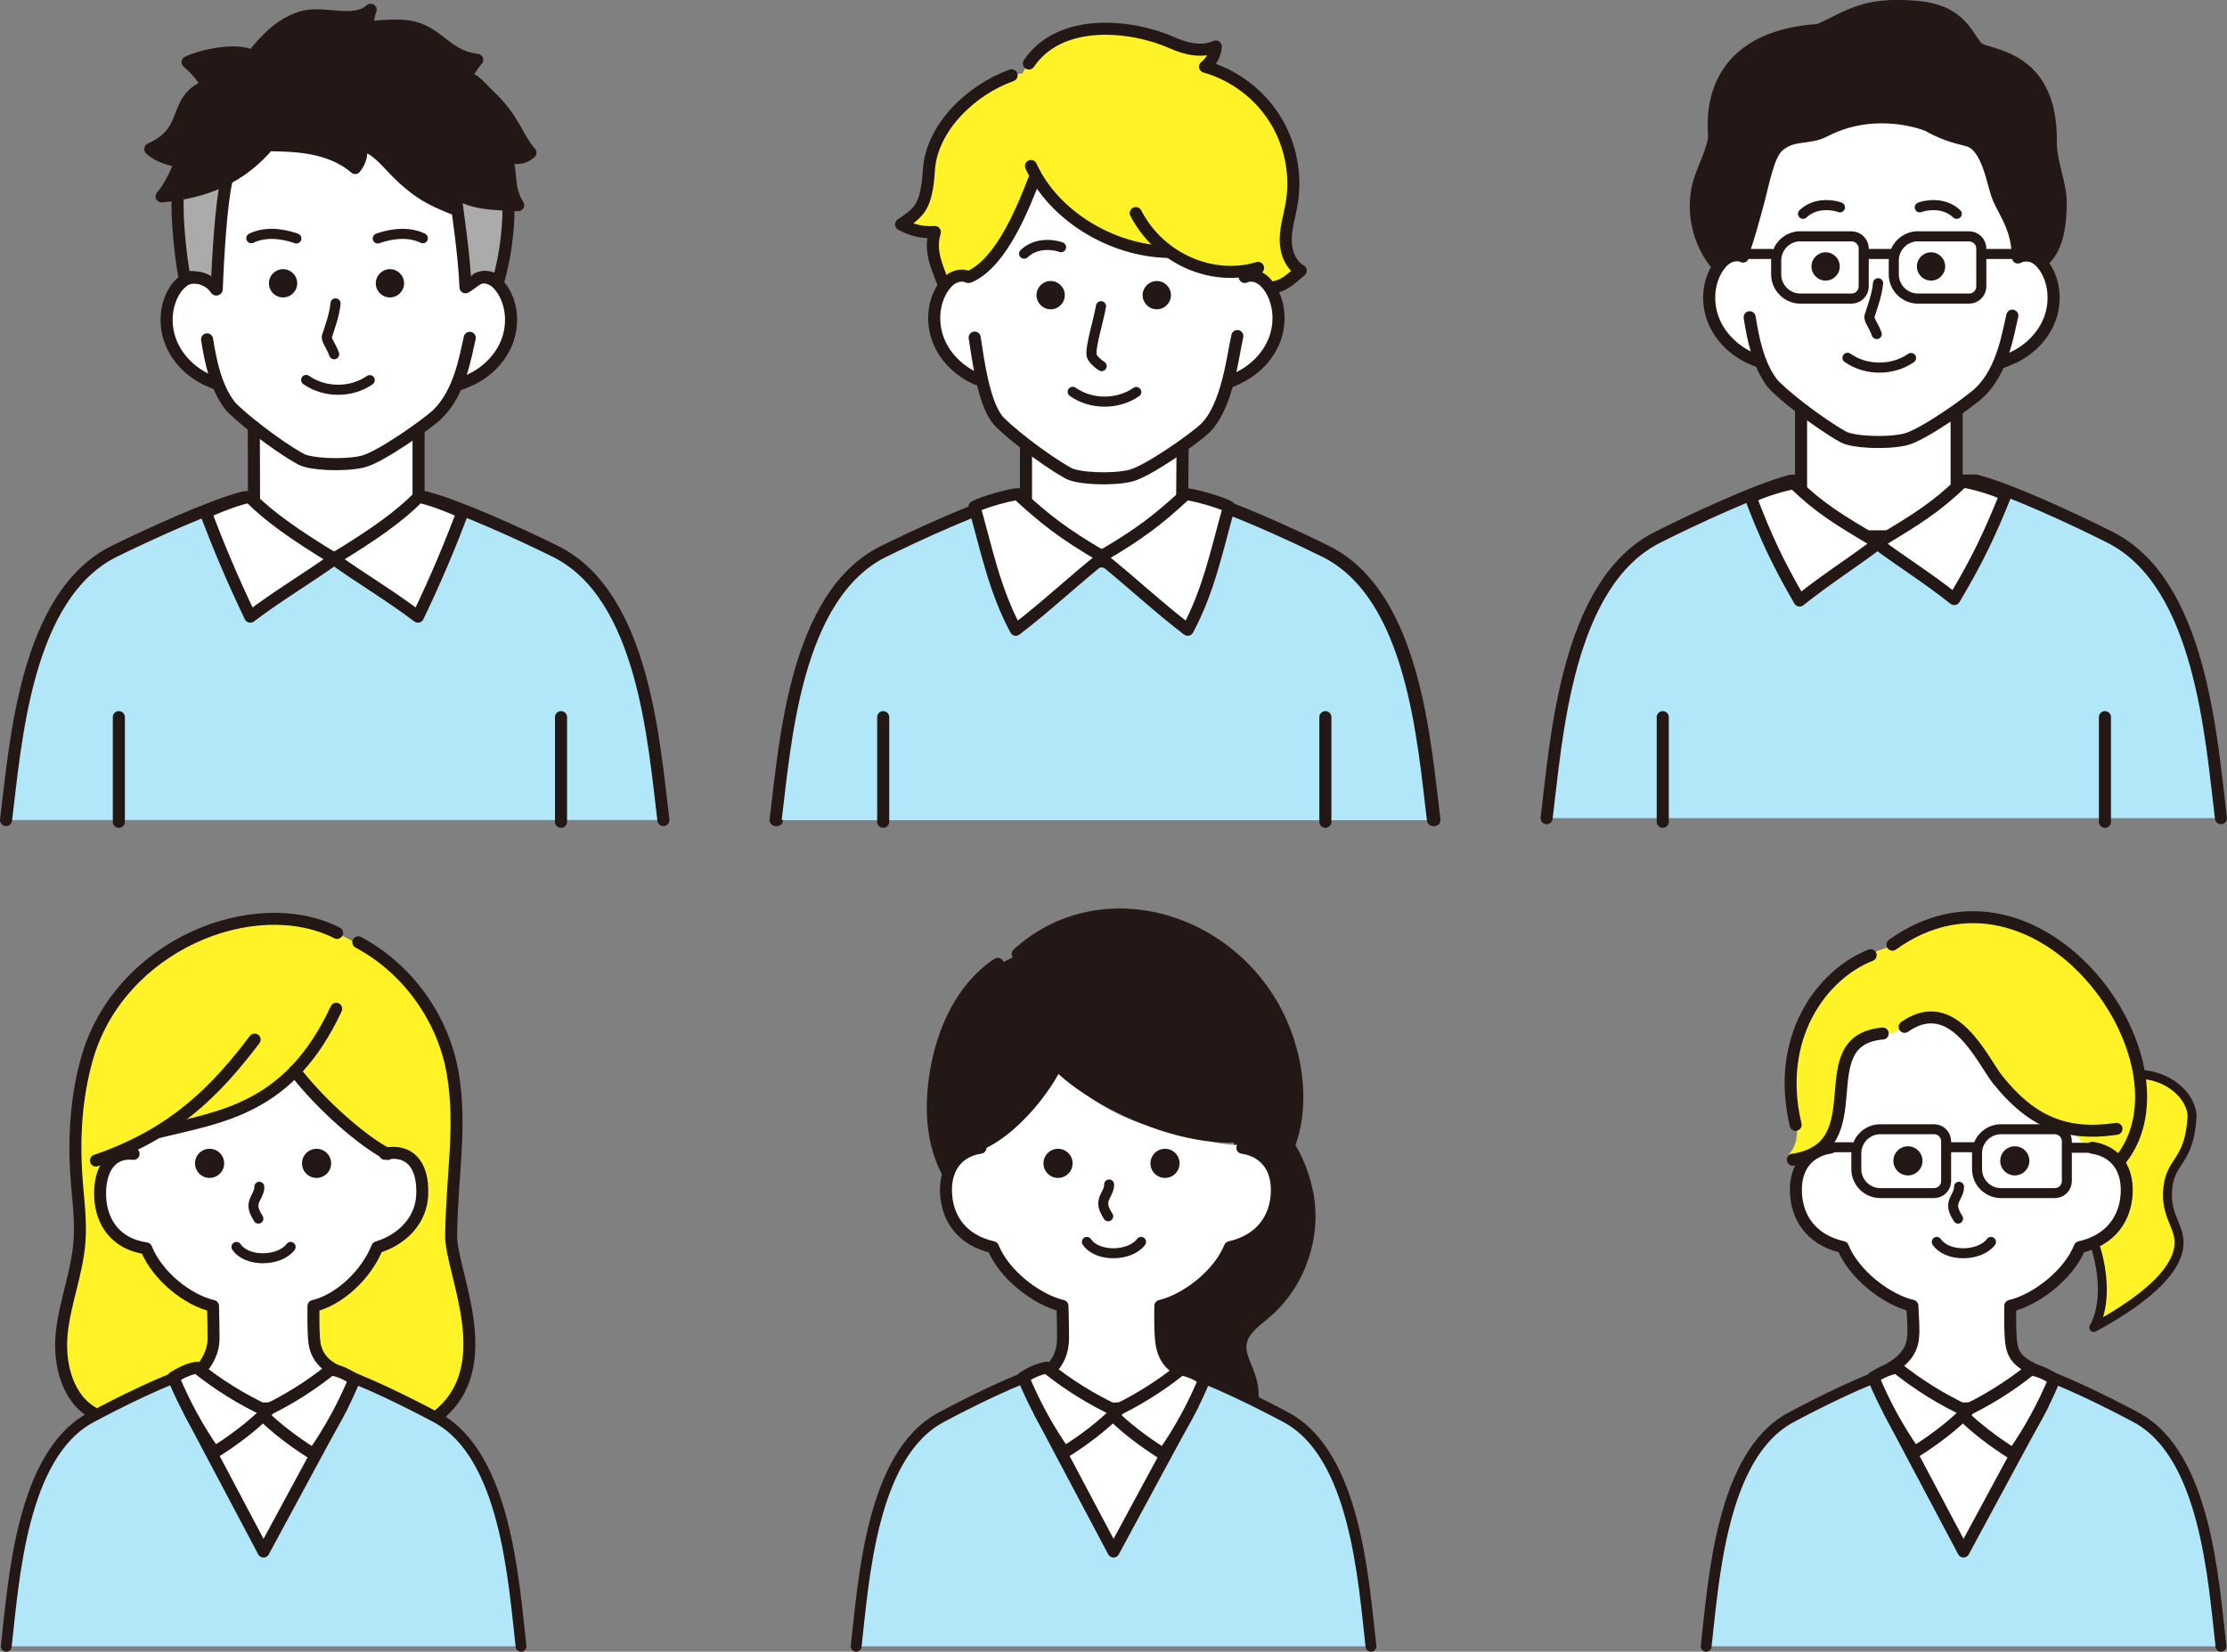 <?xml version="1.0" encoding="UTF-8"?>
<svg id="a" data-name="レイヤー 1" xmlns="http://www.w3.org/2000/svg" width="214" height="158.76" viewBox="0 0 214 158.76">
  <rect x="0" y="0" width="214" height="158.76" fill="#808080" stroke="none"/>
  <g>
    <g>
      <path d="m213.42,78.64c-.95-7.7-1.91-22.58-10.65-26.99-3.29-1.66-9.58-4.61-12.89-5.46l-17.81.02c-3.33.88-9.53,3.79-12.8,5.44-8.74,4.41-9.7,19.29-10.65,26.99" fill="#b2e6f9" stroke="#231815" stroke-linecap="round" stroke-linejoin="round" stroke-width="1.16"/>
      <path d="m164.23,29.78c.09,2.35,2.17,4.25,4.85,4.84.83,1.91,2.23,3.59,3.97,4.76.02.11.02,12.63.02,12.63h14.95s0-12.52.07-12.73c1.77-1.05,3.2-2.68,4.07-4.57,6.88-1.8,6.38-11.14,1.7-9.93.03-1.18.64-1.7-1.49-5.19-1-1.64.94-4.02-.71-5.09-4.43-2.87-4.01-4.72-4.35-4.91-4.59-2.54-12.14.75-16.36,1.11-4.43.38-2.28,8.77-2.27,9.28.01.49-.66,1.01-1.01,4.58-.44.09-3.65-.74-3.43,5.22Z" fill="#fff" stroke-width="0"/>
      <polyline points="173.07 39.59 173.07 51.55 188.02 51.55 188.02 39.59" fill="none" stroke="#231815" stroke-linecap="round" stroke-linejoin="round" stroke-width="1.16"/>
      <path d="m188.58,46.3c.73.04,3.21.75,4.14,1.26-1.56,3.87-2.73,6.32-4.93,10.02-2.73-2.16-4.76-3.37-7.44-5.36,3.93-2.39,5.57-3.37,8.23-5.91Z" fill="#fff" stroke="#231815" stroke-linecap="round" stroke-linejoin="round" stroke-width="1.16"/>
      <path d="m172.39,46.46c-.73.05-3.23.81-4.17,1.34,1.47,3.84,2.59,6.27,4.71,9.92,2.78-2.21,4.84-3.46,7.56-5.51-3.88-2.32-5.5-3.26-8.1-5.75Z" fill="#fff" stroke="#231815" stroke-linecap="round" stroke-linejoin="round" stroke-width="1.16"/>
      <path d="m168.13,30.49c.33,2.1.83,4.55,2.15,6.3.66.87,4.4,3.86,6.88,5.22.88.48,4.02.66,5.89.24,1.65-.37,6.26-3.64,7.22-4.57,2.19-2.13,2.69-5.64,3.1-7.34" fill="none" stroke="#231815" stroke-linecap="round" stroke-linejoin="round" stroke-width="1.16"/>
      <path d="m167.49,24.66c-.46-.22-1.03-.14-1.47.11s-.78.66-1.05,1.1c-.87,1.46-.94,3.33-.32,4.9s1.91,2.85,3.44,3.58c.35.17.7.3,1.06.44" fill="none" stroke="#231815" stroke-linecap="round" stroke-linejoin="round" stroke-width="1.16"/>
      <path d="m194.09,24.66c.46-.22,1.03-.14,1.47.11s.78.66,1.05,1.1c.87,1.46.94,3.33.32,4.9-.63,1.58-1.91,2.85-3.44,3.58-.35.17-.7.3-1.06.44" fill="none" stroke="#231815" stroke-linecap="round" stroke-linejoin="round" stroke-width="1.16"/>
      <path d="m165.04,25.52c-1.97-2.28-2.62-5.64-1.62-8.48.34-.96,1.22-2.81,1.29-3.83.05-.74-1.39-9.58,10.08-10.33,2.95-1.36,4.38-2.64,9.31-2.23,4.46.37,4.88,2.92,5.95,3.95.84.81,7.14.52,7.02,9.06-.03,1.9.96,3.97.95,5.87s-.26,4.42-1.77,5.58c0,0-.4-.34-1.04-.51-.52-.14-.99-.02-1.3.15-.06-2.83-1.18-4.11-1.88-5.73-.53-1.22-.96-4.9-2.84-5.49-.89-.28-1.97-.39-3.88-1.44-.34-.19-5.14-2.01-9.97.5-1.6.83-2.96.2-4.43,1.43-.99.83-1.44,3.49-1.95,5.38-.57,2.12-1.11,4.09-1.55,5.07-1.41-.6-2.37,1.03-2.37,1.03Z" fill="#231815" stroke="#231815" stroke-linecap="round" stroke-linejoin="round" stroke-width="1.16"/>
      <path d="m188.03,20.55c-1.34-1.26-3.2-.76-3.55-.62" fill="none" stroke="#231815" stroke-linecap="round" stroke-linejoin="round" stroke-width=".97"/>
      <path d="m173.26,20.55c1.34-1.26,3.2-.76,3.55-.62" fill="none" stroke="#231815" stroke-linecap="round" stroke-linejoin="round" stroke-width=".97"/>
      <path d="m180.47,27.22c-.08,1.08-.61,2.48-.82,3.16-.11.35.38.86.69,1.73" fill="none" stroke="#231815" stroke-linecap="round" stroke-linejoin="round" stroke-width=".97"/>
      <path d="m177.53,34.39c1.77,1.25,4.33,1.26,6.11.02" fill="none" stroke="#231815" stroke-linecap="round" stroke-linejoin="round" stroke-width=".97"/>
      <line x1="179.33" y1="24.41" x2="181.78" y2="24.41" fill="none" stroke="#231815" stroke-linecap="round" stroke-linejoin="round" stroke-width=".97"/>
      <line x1="190.55" y1="24.41" x2="193.54" y2="24.41" fill="none" stroke="#231815" stroke-linecap="round" stroke-linejoin="round" stroke-width=".97"/>
      <line x1="167.97" y1="24.41" x2="170.21" y2="24.41" fill="none" stroke="#231815" stroke-linecap="round" stroke-linejoin="round" stroke-width=".97"/>
      <path d="m173.01,22.72h4.91c.64,0,1.17.52,1.17,1.17v3.64c0,.64-.52,1.17-1.17,1.17h-4.91c-1.28,0-2.33-1.04-2.33-2.33v-1.33c0-1.28,1.04-2.33,2.33-2.33Z" fill="#fff" stroke="#231815" stroke-linecap="round" stroke-linejoin="round" stroke-width=".97"/>
      <path d="m184.31,22.72h4.91c.64,0,1.17.52,1.17,1.17v3.64c0,.64-.52,1.17-1.17,1.17h-4.91c-1.28,0-2.33-1.04-2.33-2.33v-1.33c0-1.28,1.04-2.33,2.33-2.33Z" fill="#fff" stroke="#231815" stroke-linecap="round" stroke-linejoin="round" stroke-width=".97"/>
      <circle cx="185.56" cy="25.61" r="1.36" fill="#231815" stroke-width="0"/>
      <circle cx="175.43" cy="25.61" r="1.36" fill="#231815" stroke-width="0"/>
      <line x1="159.78" y1="68.93" x2="159.78" y2="78.99" fill="none" stroke="#231815" stroke-linecap="round" stroke-linejoin="round" stroke-width="1.16"/>
      <line x1="202.27" y1="68.93" x2="202.27" y2="78.99" fill="none" stroke="#231815" stroke-linecap="round" stroke-linejoin="round" stroke-width="1.16"/>
    </g>
    <g>
      <path d="m137.84,78.82c-.92-7.37-1.86-21.6-10.38-25.82-3.21-1.59-9.34-4.41-12.56-5.22l-17.37.02c-3.24.84-9.29,3.63-12.48,5.2-8.52,4.22-9.46,18.45-10.38,25.82" fill="#fff" stroke="#231815" stroke-linecap="round" stroke-linejoin="round" stroke-width="1.16"/>
      <path d="m137.7,78.82c-.92-7.37-1.86-21.6-10.38-25.82-3.21-1.59-9.34-4.41-12.56-5.22l-17.37.02c-3.24.84-9.29,3.63-12.48,5.2-8.52,4.22-9.46,18.45-10.38,25.82" fill="#b2e6f9" stroke="#231815" stroke-linecap="round" stroke-linejoin="round" stroke-width="1.16"/>
      <line x1="84.87" y1="68.93" x2="84.87" y2="78.99" fill="none" stroke="#231815" stroke-linecap="round" stroke-linejoin="round" stroke-width="1.16"/>
      <line x1="127.36" y1="68.93" x2="127.36" y2="78.99" fill="none" stroke="#231815" stroke-linecap="round" stroke-linejoin="round" stroke-width="1.16"/>
      <path d="m89.75,31.74c.09,2.35,2.17,4.35,4.85,4.94,0,2.26,2.23,5.27,3.97,6.44.02.11.02,10.85.02,10.85h14.95s0-10.74.07-10.95c1.77-1.05,3.84-3.76,4.55-6.44,6.88-1.8,5.9-11.05,1.21-9.84.03-1.18.64-1.7-1.49-5.19-1-1.64.94-4.02-.71-5.09-4.43-2.87-4.01-4.72-4.35-4.91-4.59-2.54-12.14.75-16.36,1.11-4.43.38-2.28,8.77-2.27,9.28.01.49-.66,1.01-1.01,4.58-.44.09-3.65-.74-3.43,5.22Z" fill="#fff" stroke-width="0"/>
      <polyline points="98.59 42.9 98.59 53.97 113.55 53.97 113.64 42.9" fill="none" stroke="#231815" stroke-linecap="round" stroke-linejoin="round" stroke-width="1.16"/>
      <path d="m113.96,47.5c.73.04,3.21.72,4.14,1.21-1.15,4.07-1.92,8-3.97,11.82-2.73-2.06-5.67-4.83-8.41-6.99,3.93-2.29,5.57-3.61,8.23-6.04Z" fill="#fff" stroke="#231815" stroke-linecap="round" stroke-linejoin="round" stroke-width="1.16"/>
      <path d="m97.78,47.5c-.73.04-3.21.72-4.14,1.21,1.15,4.07,1.92,8,3.97,11.82,2.73-2.06,5.67-4.83,8.41-6.99-3.93-2.29-5.57-3.61-8.23-6.04Z" fill="#fff" stroke="#231815" stroke-linecap="round" stroke-linejoin="round" stroke-width="1.16"/>
      <path d="m93.66,32.45c.33,2.1.83,6.08,2.15,7.83.66.87,4.4,3.86,6.88,5.22.88.48,4.02.66,5.89.24,1.65-.37,6.26-3.64,7.22-4.57,2.19-2.13,2.69-7.17,3.1-8.87" fill="none" stroke="#231815" stroke-linecap="round" stroke-linejoin="round" stroke-width="1.16"/>
      <path d="m122.14,27.64c1.3-.11,1.98-.92,2.85-1.63-1.02-.57-1.46-1.84-1.44-3s.38-2.3.57-3.45c.47-2.8-.12-5.77-1.64-8.17s-3.95-4.21-6.68-4.98c.58-.45.97-1.18,1.03-1.94-1.3.59-2.83.25-4.13-.33-3.9-1.75-11.36-2.89-14.46,2.93-1.28.03-2.41.77-3.47,1.49-2.04,1.38-4.2,2.92-5.03,5.24-.49,1.37-.47,2.87-.77,4.3s-1.11,2.91-2.51,3.32c.97.73,2.19,1.12,3.54.93-.47,1.74-.28,3.65.58,5.17.57-.82,1.68-1.23,2.72-.88,3.08-2.35,4.88-5.98,6.43-9.48,3.23,4.79,7.6,7.16,12.07,6.77,2.24,1.68,5.03,2.66,7.83,2.34.44-.38,2.44,1.08,2.5,1.37Z" fill="#fff226" stroke-width="0"/>
      <path d="m93.02,26.62c-.46-.22-1.03-.14-1.47.11s-.78.66-1.05,1.1c-.87,1.46-.94,3.33-.32,4.9s1.91,2.85,3.44,3.58c.35.17.31.11.67.25" fill="none" stroke="#231815" stroke-linecap="round" stroke-linejoin="round" stroke-width="1.16"/>
      <path d="m119.61,26.62c.46-.22,1.03-.14,1.47.11s.78.66,1.05,1.1c.87,1.46.94,3.33.32,4.9-.63,1.58-1.91,2.85-3.44,3.58-.35.17-.41.21-.77.35" fill="none" stroke="#231815" stroke-linecap="round" stroke-linejoin="round" stroke-width="1.16"/>
      <path d="m99.07,15.96c2.19,4.81,7.8,8.13,13.11,8.25" fill="none" stroke="#231815" stroke-linecap="round" stroke-linejoin="round" stroke-width="1.16"/>
      <path d="m109.14,20.48c2.31,4.47,7.43,6.58,11.75,5.27" fill="none" stroke="#231815" stroke-linecap="round" stroke-linejoin="round" stroke-width="1.16"/>
      <path d="m99.44,17.08c-1.08,2.76-3.13,8.08-6.23,9.5" fill="none" stroke="#231815" stroke-linecap="round" stroke-linejoin="round" stroke-width="1.16"/>
      <path d="m97.21,7.24c-3.87,1.38-7.69,5.01-7.95,9.11-.23,3.62-.97,4.07-2.67,5.22.94.52,2,.82,3.24.73-.57,1.91.29,3.49.83,4.99" fill="none" stroke="#231815" stroke-linecap="round" stroke-linejoin="round" stroke-width="1.16"/>
      <path d="m98.87,6.1c3.04-4.48,9.93-3.71,13.83-1.96,1.3.58,2.83.91,4.13.33-.05.76-.45,1.49-1.03,1.94,2.73.77,5.16,2.58,6.68,4.98s2.12,5.37,1.64,8.17c-.19,1.15-.56,2.28-.57,3.45s.43,2.43,1.44,3c-.87.71-1.55,1.52-2.85,1.63" fill="none" stroke="#231815" stroke-linecap="round" stroke-linejoin="round" stroke-width="1.16"/>
      <path d="m98.41,24.38c1.34-1.26,3.2-.76,3.55-.62" fill="none" stroke="#231815" stroke-linecap="round" stroke-linejoin="round" stroke-width=".97"/>
      <path d="m105.8,29.43c-.29,1.6-.95,3.6-.92,4.61.01.36.47.82.98,1.15" fill="none" stroke="#231815" stroke-linecap="round" stroke-linejoin="round" stroke-width=".97"/>
      <path d="m103.08,37.66c1.77,1.25,4.33,1.26,6.11.02" fill="none" stroke="#231815" stroke-linecap="round" stroke-linejoin="round" stroke-width=".97"/>
      <circle cx="111.16" cy="28.37" r="1.36" fill="#231815" stroke-width="0"/>
      <circle cx="100.96" cy="28.37" r="1.36" fill="#231815" stroke-width="0"/>
    </g>
    <g>
      <polyline points="35.45 55.89 32.18 53.58 28.91 55.89" fill="#fff226" stroke="#231815" stroke-linecap="round" stroke-linejoin="round" stroke-width="1.16"/>
      <path d="m63.75,78.82c-.92-7.37-1.86-21.6-10.38-25.82-3.21-1.59-9.34-4.41-12.56-5.22l-17.37.02c-3.24.84-9.29,3.63-12.48,5.2C2.44,57.23,1.5,71.46.58,78.82" fill="#b2e6f9" stroke="#231815" stroke-linecap="round" stroke-linejoin="round" stroke-width="1.16"/>
      <line x1="11.42" y1="68.93" x2="11.42" y2="78.99" fill="none" stroke="#231815" stroke-linecap="round" stroke-linejoin="round" stroke-width="1.16"/>
      <line x1="53.91" y1="68.93" x2="53.91" y2="78.99" fill="none" stroke="#231815" stroke-linecap="round" stroke-linejoin="round" stroke-width="1.16"/>
      <path d="m44.17,36.92c6.88-1.8,6.38-11.14,1.7-9.93.03-1.18.64-1.7-1.49-5.19-1-1.64.94-4.02-.71-5.09-4.43-2.87-4.01-4.72-4.35-4.91-4.59-2.54-12.14.75-16.36,1.11-4.43.38-2.28,8.77-2.27,9.28.01.49-.66,1.01-1.01,4.58-.44.09-3.65-.74-3.43,5.22.09,2.35,2.17,4.25,4.85,4.84.83,1.91,1.55,3.03,3.3,4.19,0,.05.02,3.95.02,7.05-.06.12-5.01,1.43-5.01,1.43l12.67,4.23,12.13-4.57s-3.97-1.08-3.97-1.09c0-3.11-.03-6.55,0-6.65,1.77-1.05,3.08-2.6,3.95-4.5Z" fill="#fff" stroke-width="0"/>
      <path d="m40.22,41.41v6.65s1.78.39,3.97,1.09c-3.49,2.74-7.6,4.02-12.01,4.43-.29.03.29.03,0,0-4.41-.48-8.76-1.57-12.24-4.3,1.2-.47,4.47-1.21,4.47-1.21l-.02-7.05" fill="none" stroke="#231815" stroke-linecap="round" stroke-linejoin="round" stroke-width="1.16"/>
      <path d="m40.22,47.77c.73.04,3.29,1.01,4.22,1.5-1.17,3.06-2.41,6.1-4.28,10-2.73-2.06-5.42-3.64-8.09-5.55,3.88-2.36,6.26-4.05,8.16-5.95Z" fill="#fff" stroke="#231815" stroke-linecap="round" stroke-linejoin="round" stroke-width="1.16"/>
      <path d="m23.99,47.77c-.73.04-3.29,1.01-4.22,1.5,1.17,3.06,2.41,6.1,4.28,10,2.73-2.06,5.42-3.64,8.09-5.55-3.88-2.36-6.26-4.05-8.16-5.95Z" fill="#fff" stroke="#231815" stroke-linecap="round" stroke-linejoin="round" stroke-width="1.16"/>
      <path d="m17.07,18.9c-.08,2.31.26,5.56.66,7.78,1.42-.22,2.5.33,3.1,1.12.11-3.12.43-8.22.92-10.36" fill="#acabab" stroke="#231815" stroke-linecap="round" stroke-linejoin="round" stroke-width="1.16"/>
      <path d="m43.76,18.66c.26,2.06.85,5.86.97,8.95.48-.24,1.16-.94,1.69-.99s1.11.11,1.43.54c.65-2.32,1.01-4.71,1.02-7.23" fill="#acabab" stroke="#231815" stroke-linecap="round" stroke-linejoin="round" stroke-width="1.16"/>
      <path d="m19.9,32.62c.33,2.1.83,4.55,2.15,6.3.66.87,4.4,3.86,6.88,5.22.88.48,4.02.66,5.89.24,1.65-.37,6.26-3.64,7.22-4.57,2.19-2.13,2.69-5.64,3.1-7.34" fill="none" stroke="#231815" stroke-linecap="round" stroke-linejoin="round" stroke-width="1.16"/>
      <path d="m20.76,27.82c-.93-1.41-2.46-1.23-2.97-.92-.44.27-.78.66-1.05,1.1-.87,1.46-.94,3.33-.32,4.9.63,1.58,1.91,2.85,3.44,3.58.35.17.7.3,1.06.44" fill="none" stroke="#231815" stroke-linecap="round" stroke-linejoin="round" stroke-width="1.16"/>
      <path d="m45.86,26.79c.46-.22,1.03-.14,1.47.11s.78.66,1.05,1.1c.87,1.46.94,3.33.32,4.9s-1.91,2.85-3.44,3.58c-.35.17-.7.3-1.06.44" fill="none" stroke="#231815" stroke-linecap="round" stroke-linejoin="round" stroke-width="1.16"/>
      <path d="m48.66,15.27c1.23-.17,1.51.07,2.31-.59-1.4-1.66-1.53-3.2-3.99-5.52-.74-.7-1.37-1.62-2.38-1.81.68-.67.69-.95,1.26-1.6-3.12-.37-3.64-2.73-6.61-3.21-1.01-.16-3.18-.05-4.1.17.31-.69.16-1.02.47-1.77-1.67,1.49-4.57.04-6.7.73-2.01.65-3.31,2.06-4.68,3.73-1.42-.8-4.73-.12-6.21.57.61.52,1.53,1.49,1.87,2.25-3.48,1.46-1.45,4.32-5.46,6.11.76.73,1.91,1.01,2.92,1.23-.5,1.17-1,2.36-1.83,3.32,3.01-.3,7-1.09,10.25-4.93,2.13.05,5.82,0,8.35,2.2.53-.68.79-1.5.4-2.37,1.95.6,2.71,2.02,4.22,3.38,1.52,1.36,2.52,1.98,4.75,2.86-.06-.52-.23-1.03-.61-2.15,2.02,1.79,4.2,1.72,6.9,1.85-1.09-1.74-.54-3.09-1.13-4.44Z" fill="#231815" stroke="#231815" stroke-linecap="round" stroke-linejoin="round" stroke-width="1.16"/>
      <path d="m32.24,29.16c-.08,1.08-.61,2.48-.82,3.16-.11.35.38.86.69,1.73" fill="none" stroke="#231815" stroke-linecap="round" stroke-linejoin="round" stroke-width=".97"/>
      <path d="m24.15,22.9s.02-.01.03-.02c1.73-.81,3.66-.18,4.3.04" fill="none" stroke="#231815" stroke-linecap="round" stroke-linejoin="round" stroke-width=".97"/>
      <path d="m40.63,22.9s-.02-.01-.03-.02c-1.73-.81-3.66-.18-4.3.04" fill="none" stroke="#231815" stroke-linecap="round" stroke-linejoin="round" stroke-width=".97"/>
      <path d="m29.42,36.52c1.77,1.25,4.33,1.26,6.11.02" fill="none" stroke="#231815" stroke-linecap="round" stroke-linejoin="round" stroke-width=".97"/>
      <circle cx="37.47" cy="27.23" r="1.36" fill="#231815" stroke-width="0"/>
      <circle cx="27.2" cy="27.23" r="1.36" fill="#231815" stroke-width="0"/>
    </g>
  </g>
  <g>
    <g>
      <path d="m118.18,105.76c4.08,1.27,6.58,4.68,7.43,8.87s-.74,8.78-4,11.55c-.98.83-2.17,1.64-2.38,2.9-.18,1.1.47,2.15.83,3.21.67,1.96.29,4.24-.97,5.88-1.26,1.64-3.37,2.6-5.45,2.34-1.22-.33-2.62-.82-3.03-2.01-.33-.97.13-2.05-.12-3.04-.28-1.14-1.37-1.86-2.07-2.8-.65-.89-.96-2.03-.69-3.68,2.01-.97,3.67-2.64,4.62-4.56,1.43-.56,2.65-1.64,3.38-2.99s.96-2.97.53-4.42c2.19-3.2,2.9-7.37,1.92-11.24Z" fill="#231815" stroke-width="0"/>
      <path d="m118.18,105.76c4.08,1.27,6.58,4.68,7.43,8.87s-.74,8.78-4,11.55c-.98.83-2.17,1.64-2.38,2.9-.18,1.1.47,2.15.83,3.21.67,1.96.29,4.24-.97,5.88-1.26,1.64-3.37,2.6-5.43,2.46" fill="none" stroke="#231815" stroke-linecap="round" stroke-linejoin="round" stroke-width="1.15"/>
      <path d="m107.35,129.33c.12,3.85,2.28,3.39,3.15,5.93.37,1.09-.08,2.57-1.21,2.81" fill="none" stroke="#231815" stroke-linecap="round" stroke-linejoin="round" stroke-width="1.15"/>
      <path d="m122.71,112.2c2.37-3.18,2.54-8.37.78-13-4.11-10.78-17.45-15.03-25.92-7.27-2.01.79-3.7,2.3-4.92,4.09s-1.98,3.85-2.47,5.96c-.82,3.55-.83,7.4.78,10.76.43-1.31,1.71-2.3,3.06-2.45,2.92-2.17,5.96-4.51,7.4-7.78,1.9,2.03,4.39,3.43,6.98,4.44,1.53.6,5.83,2.33,7.46,2.08,1.89.98,1.27.4,3.35.71,1.26.57,2.4,1.41,3.5,2.46Z" fill="#231815" stroke-width="0"/>
      <path d="m131.74,158.24c-.72-6.27-1.46-18.39-8.13-21.99-2.57-1.38-7.52-3.85-9.99-4.49h-13.23c-2.48.64-7.43,3.11-9.99,4.49-6.68,3.59-7.41,15.71-8.13,21.99" fill="#b2e6f9" stroke="#231815" stroke-linecap="round" stroke-linejoin="round" stroke-width="1.04"/>
      <path d="m119.47,110.03c1.92.28,3.34,1.97,3.21,4.67-.11,2.3-1.42,4.48-4.51,5.18-1.06,2.65-4.23,5.07-6.68,5.64,0,1.1.07,1.85.05,3.07-.05,2.58,1.5,3.04,3.18,3.88-1.22,2.05-5.52,3.27-8.1,3.22-2.44-.05-6.31-.8-7.68-2.75,0,0,3.22-1.07,3.2-4.25,0-1.03-.02-2.03-.05-3.17-2.45-.57-5.62-2.99-6.68-5.64-3.1-.7-4.4-2.89-4.51-5.18-.13-2.7,1.38-4.1,3.38-4.57,2.84-1.61,5.7-4.91,7.14-7.66,2.38,2.94,7.63,6.26,12.17,6.14,2.66,1.64,5.9,1.43,5.9,1.43Z" fill="#fff" stroke-width="0"/>
      <path d="m119.38,110.32c1.92.28,3.44,1.68,3.31,4.38-.11,2.3-1.42,4.48-4.51,5.18-1.06,2.65-4.23,5.07-6.68,5.64,0,1.1-.04,1.85.05,3.07.17,2.33,1.31,2.94,2.98,3.78-1.22,2.05-5.23,3.36-7.81,3.32-2.44-.05-6.31-.99-7.68-2.94,0,0,3.07-.76,3.11-4.06.01-1.03-.02-2.03-.05-3.17-2.45-.57-5.62-2.99-6.68-5.64-3.1-.7-4.4-2.89-4.51-5.18-.13-2.7,1.38-4.1,3.31-4.38" fill="none" stroke="#231815" stroke-linecap="round" stroke-linejoin="round" stroke-width="1.15"/>
      <polygon points="107 149.13 114.61 135.05 99.88 135.7 107 149.13" fill="#fff" stroke="#231815" stroke-linecap="round" stroke-linejoin="round" stroke-width="1.15"/>
      <path d="m113.48,131.63c-2.06,1.65-4.32,3.06-6.76,4.19,1.49,1.47,3.17,2.75,5.08,3.95,1.57-2.25,2.89-4.66,3.94-7.2-.66-.4-1.32-.79-2.26-.94Z" fill="#fff" stroke="#231815" stroke-linecap="round" stroke-linejoin="round" stroke-width="1.15"/>
      <path d="m100.59,131.46c2.06,1.65,4.32,3.06,6.76,4.19-1.49,1.47-3.17,2.75-5.08,3.95-1.57-2.25-2.89-4.66-3.94-7.2.66-.4,1.32-.79,2.26-.94Z" fill="#fff" stroke="#231815" stroke-linecap="round" stroke-linejoin="round" stroke-width="1.15"/>
      <path d="m99.91,100.1c2.18,4.71,15.02,11.18,21.96,8.55" fill="none" stroke="#231815" stroke-linecap="round" stroke-linejoin="round" stroke-width="1.15"/>
      <path d="m92.05,110.43c3.79.09,8.1-5.25,9.34-7.84" fill="none" stroke="#231815" stroke-linecap="round" stroke-linejoin="round" stroke-width="1.15"/>
      <path d="m95.88,92.64c-3.45,2.28-5.29,6.39-5.96,10.46-.54,3.28-.41,6.79,1.21,9.7" fill="none" stroke="#231815" stroke-linecap="round" stroke-linejoin="round" stroke-width="1.15"/>
      <path d="m97.79,91.69c8.25-7.51,21.59-3.27,25.7,7.51,1.76,4.63,1.59,9.82-.78,13" fill="none" stroke="#231815" stroke-linecap="round" stroke-linejoin="round" stroke-width="1.15"/>
      <path d="m106.58,113.85c.04.6-.5,1.1-.56,1.7-.05.49.21.94.47,1.36" fill="none" stroke="#231815" stroke-linecap="round" stroke-linejoin="round" stroke-width=".96"/>
      <path d="m104.44,119.37c1.01,1.5,4.16,1.41,5.21,0" fill="none" stroke="#231815" stroke-linecap="round" stroke-linejoin="round" stroke-width=".96"/>
      <circle cx="111.95" cy="111.82" r="1.4" fill="#231815" stroke-width="0"/>
      <circle cx="101.67" cy="111.82" r="1.4" fill="#231815" stroke-width="0"/>
    </g>
    <g>
      <path d="m213.42,158.24c-.72-6.27-1.46-18.39-8.13-21.99-2.57-1.38-7.52-3.85-9.99-4.49h-13.23c-2.48.64-7.43,3.11-9.99,4.49-6.68,3.59-7.41,15.71-8.13,21.99" fill="#b2e6f9" stroke="#231815" stroke-linecap="round" stroke-linejoin="round" stroke-width="1.04"/>
      <g>
        <path d="m210.63,107.52c-.29,4.15-1.97,3.94-2.3,6.54-.4,3.19,1.65,3.98.9,6.42-.45,1.47-2.11,3.9-8.03,7.12,1.72-3.02.54-8.69-1.71-11.34-4.21-4.93,5.83-10.19.64-11.63,6.46-3.47,10.69.27,10.51,2.88Z" fill="#fff226" stroke="#231815" stroke-linecap="round" stroke-linejoin="round" stroke-width=".86"/>
        <path d="m201.72,110.51c.93.07,2.77,1.49,2.63,4.19-.11,2.3-1.42,4.48-4.51,5.18-1.06,2.65-4.23,5.07-6.68,5.64,0,1.1.02,1.85.05,3.07.04,2.42,2.55,3.08,4.22,3.91-1.85,1.7-5.35,3.61-8.91,3.63-3.7.02-6.45-2.55-8.42-3.72,0,0,3.74-1.76,3.7-3.35-.02-1.03-.02-2.41-.05-3.55-2.45-.57-5.62-2.99-6.68-5.64-3.1-.7-4.4-2.89-4.51-5.18-.13-2.7,1-4.1,3-4.57.17-.3,1.37-2.61,1.23-4.49-.26-3.47.9-5.88,4.76-7.38,10.01-3.9,8,9.28,19.96,10.58.95.1.21,1.68.21,1.68Z" fill="#fff" stroke-width="0"/>
        <path d="m205.17,109.59c4.88-9.11-9.22-28.81-23.34-18.67-.04.03-.09.05-.13.06-3.11.84-5.83,2.96-7.49,5.72-1.67,2.78-2.28,6.16-1.79,9.37.2,1.32.66,3.49-.39,4.73-.27.32-.03.65.37.56,1.77-.39,3.35-1.72,3.96-3.23.51-1.26.52-2.65.64-4s.41-2.77,1.33-3.76c.85-.91,2.19-1.32,3.39-1.05.14.03.28,0,.39-.1,1.78-1.6,4.82-1.56,6.53.13.6.59,1.03,1.33,1.47,2.04,1.22,1.98,2.5,4.05,4.44,5.34,1.61,1.07,2.57,1.6,4.52,1.95.21.04,1.28,1.5,1.28,1.5.02.28,1.99.43,3.2,1.3.18.13.44.07.58-.11.48-.65.63-1.05,1.02-1.79Z" fill="#fff226" stroke-width="0"/>
        <path d="m201.05,110.32c1.92.28,3.44,1.68,3.31,4.38-.11,2.3-1.42,4.48-4.51,5.18-1.06,2.65-4.23,5.07-6.68,5.64,0,1.1-.03,1.85.05,3.07.13,2.15.97,2.51,4.09,3.91-1.83,1.38-3.36,3.53-9.04,3.64-5.42.11-8.37-3.63-8.11-3.77,1.83-1,3.43-1.8,3.66-3.69.12-1.02-.02-2.03-.05-3.17-2.45-.57-5.62-2.99-6.68-5.64-3.1-.7-4.4-2.89-4.51-5.18-.13-2.7,1.38-4.1,3.31-4.38" fill="none" stroke="#231815" stroke-linecap="round" stroke-linejoin="round" stroke-width="1.15"/>
        <path d="m183.02,98.7c4.69-3.28,7.48,3.24,8.93,5.06,3.19,4,6.49,5.48,11.43,4.74" fill="none" stroke="#231815" stroke-linecap="round" stroke-linejoin="round" stroke-width="1.15"/>
        <path d="m180.92,99.34c-7.32.63-.59,10.92-8.64,12.13" fill="none" stroke="#231815" stroke-linecap="round" stroke-linejoin="round" stroke-width="1.15"/>
        <path d="m179.76,91.81c-4.68,1.84-9.21,7.88-7.21,16.31" fill="none" stroke="#231815" stroke-linecap="round" stroke-linejoin="round" stroke-width="1.15"/>
        <path d="m181.85,90.8c14.07-10.07,29.35,11.22,21.98,20.61" fill="none" stroke="#231815" stroke-linecap="round" stroke-linejoin="round" stroke-width="1.15"/>
        <path d="m180.69,108.54h5.16c.64,0,1.16.52,1.16,1.16v3.82c0,.64-.52,1.16-1.16,1.16h-5.16c-1.27,0-2.31-1.03-2.31-2.31v-1.52c0-1.27,1.03-2.31,2.31-2.31Z" fill="#fff" stroke="#231815" stroke-linecap="round" stroke-linejoin="round" stroke-width=".96"/>
        <path d="m192.29,108.54h5.16c.64,0,1.16.52,1.16,1.16v3.82c0,.64-.52,1.16-1.16,1.16h-5.16c-1.27,0-2.31-1.03-2.31-2.31v-1.52c0-1.27,1.03-2.31,2.31-2.31Z" fill="#fff" stroke="#231815" stroke-linecap="round" stroke-linejoin="round" stroke-width=".96"/>
        <line x1="187.26" y1="110.27" x2="189.77" y2="110.27" fill="none" stroke="#231815" stroke-linecap="round" stroke-linejoin="round" stroke-width=".96"/>
        <line x1="198.67" y1="110.32" x2="200.97" y2="110.32" fill="none" stroke="#231815" stroke-linecap="round" stroke-linejoin="round" stroke-width=".96"/>
        <line x1="175.61" y1="110.27" x2="177.91" y2="110.27" fill="none" stroke="#231815" stroke-linecap="round" stroke-linejoin="round" stroke-width=".96"/>
        <path d="m188.25,114.07c.04.6-.5,1.1-.56,1.7-.05.49.21.94.47,1.36" fill="none" stroke="#231815" stroke-linecap="round" stroke-linejoin="round" stroke-width=".96"/>
        <path d="m186.11,119.37c1.01,1.5,4.16,1.41,5.21,0" fill="none" stroke="#231815" stroke-linecap="round" stroke-linejoin="round" stroke-width=".96"/>
        <circle cx="193.61" cy="111.58" r="1.4" fill="#231815" stroke-width="0"/>
        <circle cx="183.34" cy="111.58" r="1.4" fill="#231815" stroke-width="0"/>
      </g>
      <g>
        <polygon points="188.68 149.13 196.28 135.05 181.56 135.7 188.68 149.13" fill="#fff" stroke="#231815" stroke-linecap="round" stroke-linejoin="round" stroke-width="1.15"/>
        <path d="m195.15,131.63c-2.06,1.65-4.32,3.06-6.76,4.19,1.49,1.47,3.17,2.75,5.08,3.95,1.57-2.25,2.89-4.66,3.94-7.2-.66-.4-1.32-.79-2.26-.94Z" fill="#fff" stroke="#231815" stroke-linecap="round" stroke-linejoin="round" stroke-width="1.15"/>
        <path d="m182.27,131.46c2.06,1.65,4.32,3.06,6.76,4.19-1.49,1.47-3.17,2.75-5.08,3.95-1.57-2.25-2.89-4.66-3.94-7.2.66-.4,1.32-.79,2.26-.94Z" fill="#fff" stroke="#231815" stroke-linecap="round" stroke-linejoin="round" stroke-width="1.15"/>
      </g>
    </g>
    <g>
      <path d="m41.86,136.21c2.54-1.95,3.37-5.45,3.21-8.65-.1-1.98-1.06-5.34-1.32-6.67s-.28-2.71-.27-4.08c.06-7.63,3.71-19.62-10.76-26.96-8.3-4.21-21.34,1.01-24.39,12.01-.99,3.57-1.24,7.33-1,11.04.14,2.18.48,4.35.3,6.52-.36,4.58-4.31,12.81,1.18,16.8,12.51-5.96,30.06-1.65,33.05-.02Z" fill="#fff226" stroke-width="0"/>
      <path d="m34.43,90.57c4.74,2.53,8.19,7.34,9.08,12.63.86,5.12-.07,9.55-.16,15.54-.05,3.52,4.75,12.59-1.32,17.36" fill="none" stroke="#231815" stroke-linecap="round" stroke-linejoin="round" stroke-width="1.15"/>
      <path d="m32.39,89.67c-7.97-4.03-21.01,1.19-24.06,12.19-.99,3.57-1.24,7.33-1,11.04.14,2.18.48,4.35.3,6.52-.23,2.96-1.4,5.78-1.7,8.74s.56,6.38,3.2,7.74" fill="none" stroke="#231815" stroke-linecap="round" stroke-linejoin="round" stroke-width="1.15"/>
      <path d="m50.07,158.24c-.72-6.27-1.46-18.39-8.13-21.99-2.57-1.38-7.52-3.85-9.99-4.49h-13.23c-2.48.64-7.43,3.11-9.99,4.49-6.68,3.59-7.41,15.71-8.13,21.99" fill="#b2e6f9" stroke="#231815" stroke-linecap="round" stroke-linejoin="round" stroke-width="1.04"/>
      <g>
        <path d="m37.16,110.61c1.92.28,3.73,1.01,3.59,3.71-.11,2.3-1.13,4.86-4.23,5.57-1.06,2.65-4.23,5.07-6.68,5.64,0,1.1-.02,1.85.05,3.07s-.03,2.37,1.64,3.2c-1.22,2.05-3.89,3.75-6.47,3.7-2.44-.05-4.78-1.57-6.15-3.51,0,0,1.56-1.33,1.57-3.29,0-1.03-.02-2.03-.05-3.17-2.45-.57-5.62-2.99-6.68-5.64-3.1-.7-4.4-2.89-4.51-5.18-.13-2.7,1.77-4.39,3.76-4.86,2.84-1.61,13.65-3.86,15.1-6.61,2.38,2.94,9.06,7.37,9.06,7.37Z" fill="#fff" stroke-width="0"/>
        <path d="m36.98,110.9c2.19-.47,3.74.85,3.59,4-.11,2.3-1.79,4.21-4.32,4.99-1.06,2.65-3.68,5.07-6.13,5.64,0,1.1-.02,1.85.05,3.07.07,1.27.55,2.37,2.22,3.2-1.22,2.05-5.02,3.75-7.6,3.7-2.44-.05-4.47-1.57-5.84-3.51,0,0,1.56-1.33,1.57-3.29,0-1.03-.02-2.03-.05-3.17-2.45-.57-5.36-2.89-6.42-5.54-3.03-.44-4.3-2.6-4.42-4.89-.13-2.7,1.06-4.44,3.21-4.19" fill="none" stroke="#231815" stroke-linecap="round" stroke-linejoin="round" stroke-width="1.15"/>
        <path d="m9.22,111.55c7.36-2.52,11.45-6.6,15.25-11.63" fill="none" stroke="#231815" stroke-linecap="round" stroke-linejoin="round" stroke-width="1.15"/>
        <path d="m15.26,108.81c6.13-1.5,12.58-2.26,17.05-11.85" fill="none" stroke="#231815" stroke-linecap="round" stroke-linejoin="round" stroke-width="1.15"/>
        <path d="m28.33,102.93c2.56,3.35,6.69,6.89,8.92,7.99" fill="none" stroke="#231815" stroke-linecap="round" stroke-linejoin="round" stroke-width="1.15"/>
        <path d="m24.92,114.07c.04.6-.5,1.1-.56,1.7-.05.49.21.94.47,1.36" fill="none" stroke="#231815" stroke-linecap="round" stroke-linejoin="round" stroke-width=".96"/>
        <path d="m22.72,119.85c1.01,1.5,4.16,1.41,5.21,0" fill="none" stroke="#231815" stroke-linecap="round" stroke-linejoin="round" stroke-width=".96"/>
        <circle cx="30.42" cy="111.82" r="1.4" fill="#231815" stroke-width="0"/>
        <circle cx="20.14" cy="111.82" r="1.4" fill="#231815" stroke-width="0"/>
      </g>
      <g>
        <polygon points="25.32 149.13 32.93 135.05 18.21 135.7 25.32 149.13" fill="#fff" stroke="#231815" stroke-linecap="round" stroke-linejoin="round" stroke-width="1.15"/>
        <path d="m31.8,131.63c-2.06,1.65-4.32,3.06-6.76,4.19,1.49,1.47,3.17,2.75,5.08,3.95,1.57-2.25,2.89-4.66,3.94-7.2-.66-.4-1.32-.79-2.26-.94Z" fill="#fff" stroke="#231815" stroke-linecap="round" stroke-linejoin="round" stroke-width="1.15"/>
        <path d="m18.92,131.46c2.06,1.65,4.32,3.06,6.76,4.19-1.49,1.47-3.17,2.75-5.08,3.95-1.57-2.25-2.89-4.66-3.94-7.2.66-.4,1.32-.79,2.26-.94Z" fill="#fff" stroke="#231815" stroke-linecap="round" stroke-linejoin="round" stroke-width="1.15"/>
      </g>
    </g>
  </g>
</svg>